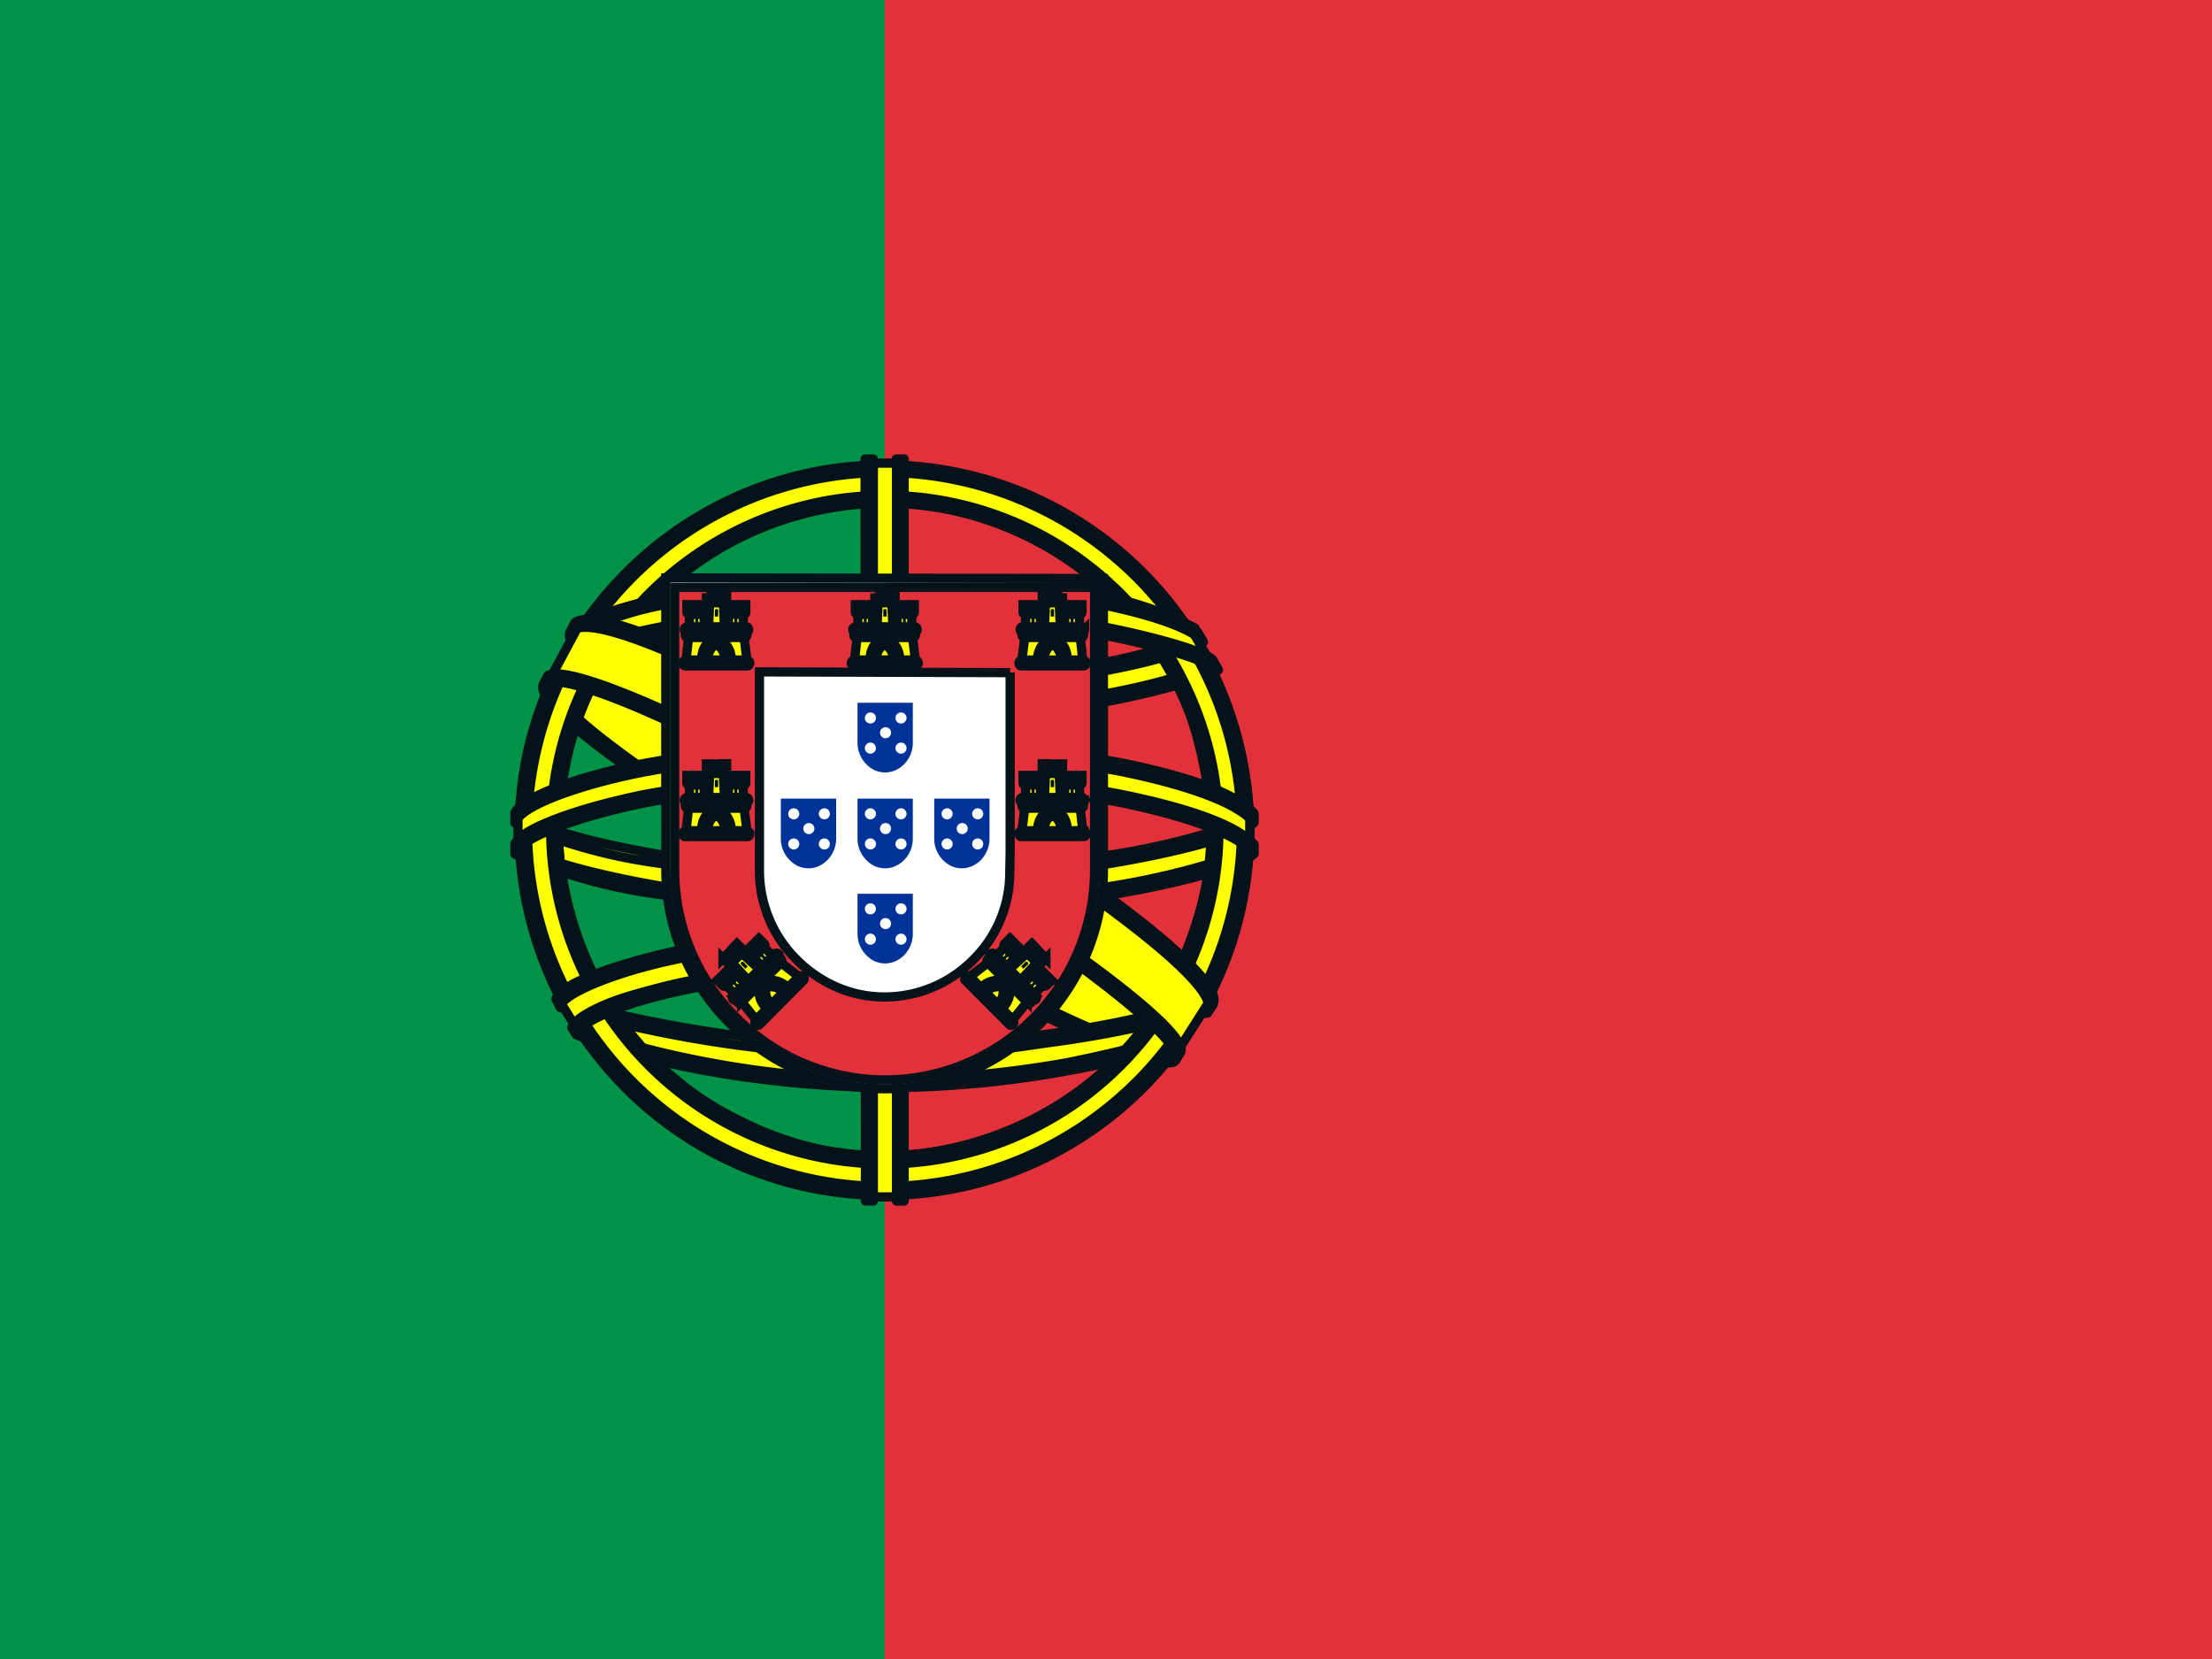 <svg width="24" height="18" viewBox="0 0 24 18" fill="none" xmlns="http://www.w3.org/2000/svg"><rect x="0" y="0" width="24" height="18" fill="#333333" stroke="none"/><g clip-path="url(#clip0_6073_4757)"><path d="M9.6 0H24v18H9.6V0z" fill="#E2313A"/><path d="M0 0h9.6v18H0V0z" fill="#009246"/><path fill-rule="evenodd" clip-rule="evenodd" d="M12.731 11.482c-1.211-.037-6.75-3.494-6.787-4.05l.303-.506c.552.799 6.214 4.163 6.773 4.043l-.289.514z" fill="#FF0" stroke="#041319" stroke-width=".1" stroke-linecap="round" stroke-linejoin="round"/><path fill-rule="evenodd" clip-rule="evenodd" d="M6.184 6.855c-.109.292 1.447 1.252 3.315 2.392 1.871 1.137 3.483 1.838 3.6 1.74l.056-.104c-.022.037-.075.048-.161.022-.506-.146-1.823-.75-3.454-1.74-1.635-.99-3.053-1.901-3.274-2.288a.236.236 0 01-.022-.116h-.008l-.045.083-.007.011zm6.574 4.643c-.02.037-.06.037-.132.03-.45-.05-1.822-.717-3.446-1.688-1.89-1.133-3.45-2.16-3.278-2.43l.045-.083.008.004c-.15.458 3.079 2.303 3.27 2.423 1.867 1.155 3.443 1.834 3.581 1.657l-.048.087z" fill="#FF0" stroke="#041319" stroke-width=".1" stroke-linecap="round" stroke-linejoin="round"/><path fill-rule="evenodd" clip-rule="evenodd" d="M9.608 7.77c1.207-.011 2.7-.165 3.562-.51l-.188-.3c-.506.281-2.006.469-3.386.495C7.97 7.44 6.817 7.286 6.24 6.9l-.173.322c1.058.45 2.146.544 3.54.548z" fill="#FF0" stroke="#041319" stroke-width=".1" stroke-linecap="round" stroke-linejoin="round"/><path fill-rule="evenodd" clip-rule="evenodd" d="M13.219 7.267c-.03.05-.593.24-1.418.383a14.3 14.3 0 01-2.197.161 15.603 15.603 0 01-2.108-.135c-.866-.135-1.312-.322-1.48-.39l.04-.082c.477.187.927.3 1.452.382a15.431 15.431 0 004.278-.022c.844-.139 1.305-.315 1.373-.394l.06.097zm-.165-.303c-.09.075-.548.236-1.35.363-.693.1-1.393.15-2.093.15-.825 0-1.503-.06-2.017-.135-.818-.105-1.253-.3-1.41-.352l.049-.083c.123.064.54.233 1.368.35.667.088 1.338.131 2.01.127.695 0 1.39-.05 2.078-.15.806-.113 1.241-.315 1.309-.368l.056.098zM5.636 9.225c.743.401 2.397.6 3.96.615 1.425.004 3.278-.218 3.972-.585l-.02-.401c-.217.337-2.204.663-3.967.652-1.762-.015-3.4-.285-3.948-.637v.356" fill="#FF0"/><path d="M5.636 9.225c.743.401 2.397.6 3.96.615 1.425.004 3.278-.218 3.972-.585l-.02-.401c-.217.337-2.204.663-3.967.652-1.762-.015-3.4-.285-3.948-.637v.356m7.586-1.958c-.03.05-.593.24-1.418.383a14.3 14.3 0 01-2.197.161 15.603 15.603 0 01-2.108-.135c-.866-.135-1.312-.322-1.48-.39l.04-.082c.477.187.927.3 1.452.382a15.431 15.431 0 004.278-.022c.844-.139 1.305-.315 1.373-.394l.06.097zm-.165-.303c-.09.075-.548.236-1.35.363-.693.1-1.393.15-2.093.15-.825 0-1.503-.06-2.017-.135-.818-.105-1.253-.3-1.41-.352l.049-.083c.123.064.54.233 1.368.35.667.088 1.338.131 2.01.127.695 0 1.39-.05 2.078-.15.806-.113 1.241-.315 1.309-.368l.056.098z" stroke="#041319" stroke-width=".1" stroke-linecap="round" stroke-linejoin="round"/><path fill-rule="evenodd" clip-rule="evenodd" d="M13.605 9.169v.093c-.105.128-.758.315-1.575.45-.812.117-1.632.172-2.452.165a15 15 0 01-2.325-.16 5.812 5.812 0 01-1.665-.45v-.11c.363.24 1.346.42 1.676.473.592.09 1.354.157 2.314.157a16.43 16.43 0 002.437-.165c.589-.086 1.425-.307 1.59-.453zm0-.338v.094c-.105.124-.758.311-1.575.446-.812.118-1.632.175-2.452.169-.778.004-1.556-.05-2.325-.161a5.812 5.812 0 01-1.665-.45v-.113c.363.244 1.35.42 1.676.473a15.3 15.3 0 002.314.16 16.3 16.3 0 002.437-.168c.589-.082 1.425-.304 1.59-.45zm-4.012 2.58c-1.71-.007-3.177-.465-3.488-.54l.225.353a9.368 9.368 0 003.278.536c1.3-.038 2.437-.139 3.236-.529l.232-.367c-.543.258-2.4.547-3.487.547" fill="#FF0"/><path d="M9.593 11.411c-1.71-.007-3.177-.465-3.488-.54l.225.353a9.368 9.368 0 003.278.536c1.3-.038 2.437-.139 3.236-.529l.232-.367c-.543.258-2.4.547-3.487.547m4.016-2.242v.093c-.105.128-.758.315-1.575.45-.812.117-1.632.172-2.452.165a15 15 0 01-2.325-.16 5.812 5.812 0 01-1.665-.45v-.11c.363.24 1.346.42 1.676.473.592.09 1.354.157 2.314.157a16.43 16.43 0 002.437-.165c.589-.086 1.425-.307 1.59-.453zm0-.338v.094c-.105.124-.758.311-1.575.446-.812.118-1.632.175-2.452.169-.778.004-1.556-.05-2.325-.161a5.812 5.812 0 01-1.665-.45v-.113c.363.244 1.35.42 1.676.473a15.3 15.3 0 002.314.16 16.3 16.3 0 002.437-.168c.589-.082 1.425-.304 1.59-.45z" stroke="#041319" stroke-width=".1" stroke-linecap="round" stroke-linejoin="round"/><path fill-rule="evenodd" clip-rule="evenodd" d="M12.934 11.149l-.105.15a8.432 8.432 0 01-1.223.315c-.664.123-1.338.186-2.014.187-1.515-.022-2.756-.319-3.337-.574l-.049-.078.008-.015.078.033c1.068.354 2.184.537 3.308.544.705 0 1.406-.079 1.973-.18.87-.176 1.222-.307 1.33-.367l.027-.015h.004zm.199-.33l-.075.13c-.203.076-.75.233-1.55.346-.524.071-.85.142-1.897.161a13.028 13.028 0 01-3.532-.525l-.042-.094c1.167.323 2.368.5 3.578.525.956-.018 1.365-.09 1.886-.16.93-.143 1.399-.3 1.538-.342v-.008l.097-.037-.003.004z" fill="#FF0" stroke="#041319" stroke-width=".1" stroke-linecap="round" stroke-linejoin="round"/><path fill-rule="evenodd" clip-rule="evenodd" d="M13.155 8.91c.004 1.125-.574 2.137-1.035 2.58a3.724 3.724 0 01-2.542 1.057c-1.137.02-2.205-.72-2.494-1.046a3.788 3.788 0 01-1.031-2.527c.067-1.23.55-2.085 1.248-2.674a3.735 3.735 0 012.408-.851 3.683 3.683 0 012.662 1.335c.47.57.675 1.189.784 2.126zm-3.57-3.848a3.975 3.975 0 013.975 3.946 3.966 3.966 0 01-5.48 3.662 3.963 3.963 0 01-2.447-3.662c-.004-2.175 1.773-3.945 3.952-3.945z" fill="#FF0" stroke="#041319" stroke-width=".1" stroke-linecap="round" stroke-linejoin="round"/><path fill-rule="evenodd" clip-rule="evenodd" d="M9.596 5.044a3.966 3.966 0 013.96 3.96 3.965 3.965 0 01-3.956 3.96 3.968 3.968 0 01-3.96-3.96 3.966 3.966 0 013.96-3.96h-.004zM5.723 9a3.89 3.89 0 003.873 3.874A3.89 3.89 0 0013.47 9a3.89 3.89 0 00-3.874-3.874A3.89 3.89 0 005.723 9z" fill="#FF0" stroke="#041319" stroke-width=".1" stroke-linecap="round" stroke-linejoin="round"/><path fill-rule="evenodd" clip-rule="evenodd" d="M9.6 5.374A3.638 3.638 0 0113.226 9 3.641 3.641 0 019.6 12.63 3.644 3.644 0 015.974 9 3.641 3.641 0 019.6 5.374zM6.06 9c0 1.95 1.598 3.54 3.54 3.54A3.554 3.554 0 0013.14 9c0-1.95-1.598-3.54-3.54-3.54A3.555 3.555 0 006.06 9z" fill="#FF0" stroke="#041319" stroke-width=".1" stroke-linecap="round" stroke-linejoin="round"/><path fill-rule="evenodd" clip-rule="evenodd" d="M9.761 5.025H9.42v7.961h.338l.003-7.961z" fill="#FF0" stroke="#041319" stroke-width=".1" stroke-linecap="round" stroke-linejoin="round"/><path fill-rule="evenodd" clip-rule="evenodd" d="M9.724 4.98h.086v8.051h-.083V4.98h-.003zm-.338 0h.09v8.051H9.39L9.386 4.98z" fill="#FF0" stroke="#041319" stroke-width=".1" stroke-linecap="round" stroke-linejoin="round"/><path fill-rule="evenodd" clip-rule="evenodd" d="M13.56 9.158v-.293l-.24-.225-1.361-.36L10 8.081l-2.362.12-1.68.398-.338.251v.296l.859-.386 2.04-.319h1.961l1.44.158.998.24.641.319z" fill="#FF0" stroke="#041319" stroke-width=".1" stroke-linecap="round" stroke-linejoin="round"/><path fill-rule="evenodd" clip-rule="evenodd" d="M9.6 8.393c.934 0 1.838.086 2.561.225.743.15 1.264.337 1.444.543v.105c-.218-.262-.919-.45-1.463-.562a14.123 14.123 0 00-2.546-.225c-.978 0-1.893.097-2.598.232-.563.113-1.317.338-1.41.555v-.108c.048-.15.61-.375 1.398-.537a14.036 14.036 0 012.61-.228H9.6zm0-.342c.859-.001 1.716.074 2.561.225.743.15 1.264.338 1.444.548v.101c-.218-.259-.919-.45-1.463-.559a13.79 13.79 0 00-2.546-.225c-.87-.002-1.739.075-2.595.233-.543.101-1.327.334-1.413.551V8.82c.052-.15.622-.386 1.398-.536A14.05 14.05 0 019.6 8.05zM9.578 6.32c1.473-.008 2.76.206 3.348.506l.214.375c-.51-.277-1.898-.562-3.559-.525-1.353.011-2.801.15-3.525.54l.255-.427c.597-.312 1.999-.47 3.267-.47z" fill="#FF0" stroke="#041319" stroke-width=".1" stroke-linecap="round" stroke-linejoin="round"/><path fill-rule="evenodd" clip-rule="evenodd" d="M9.6 6.626a13.3 13.3 0 012.299.161c.6.113 1.174.278 1.256.368l.064.112c-.199-.127-.698-.273-1.335-.393-.638-.12-1.452-.162-2.288-.158-.948-.004-1.687.045-2.317.158-.435.06-.856.191-1.249.386l.064-.116c.225-.113.574-.252 1.166-.36.656-.12 1.403-.154 2.34-.158zm0-.337c.803-.008 1.598.037 2.216.15.401.06.79.186 1.148.375l.093.15c-.157-.177-.75-.345-1.278-.435-.615-.109-1.377-.15-2.179-.158a13.537 13.537 0 00-2.231.165 3.65 3.65 0 00-1.11.341l.082-.123c.218-.113.57-.218 1.013-.304A13.389 13.389 0 019.6 6.285v.004zm1.965 4.361c-.65-.113-1.31-.163-1.969-.15-2.456.03-3.247.506-3.345.649l-.187-.3c.63-.45 1.965-.705 3.547-.683.821.015 1.53.072 2.123.188l-.169.3" fill="#FF0"/><path d="M11.565 10.65c-.65-.113-1.31-.163-1.969-.15-2.456.03-3.247.506-3.345.649l-.187-.3c.63-.45 1.965-.705 3.547-.683.821.015 1.53.072 2.123.188l-.169.3M9.6 6.626a13.3 13.3 0 012.299.161c.6.113 1.174.278 1.256.368l.064.112c-.199-.127-.698-.273-1.335-.393-.638-.12-1.452-.162-2.288-.158-.948-.004-1.687.045-2.317.158-.435.06-.856.191-1.249.386l.064-.116c.225-.113.574-.252 1.166-.36.656-.12 1.403-.154 2.34-.158zm0-.337c.803-.008 1.598.037 2.216.15.401.06.79.186 1.148.375l.093.15c-.157-.177-.75-.345-1.278-.435-.615-.109-1.377-.15-2.179-.158a13.537 13.537 0 00-2.231.165 3.65 3.65 0 00-1.11.341l.082-.123c.218-.113.57-.218 1.013-.304A13.389 13.389 0 019.6 6.285v.004z" stroke="#041319" stroke-width=".1" stroke-linecap="round" stroke-linejoin="round"/><path fill-rule="evenodd" clip-rule="evenodd" d="M9.585 10.459c.683.011 1.35.037 1.999.157l-.045.083c-.6-.113-1.245-.15-1.95-.15-.911-.008-1.826.079-2.625.307-.251.072-.668.233-.713.368l-.045-.075c.015-.083.263-.248.735-.375.915-.263 1.77-.311 2.644-.315zm.03-.345c.72-.001 1.44.062 2.149.187l-.049.086a11.213 11.213 0 00-2.1-.183c-.907 0-1.871.067-2.749.322-.28.083-.772.263-.787.402l-.045-.083c.007-.128.431-.296.814-.405.88-.259 1.848-.322 2.767-.326z" fill="#FF0" stroke="#041319" stroke-width=".1" stroke-linecap="round" stroke-linejoin="round"/><path fill-rule="evenodd" clip-rule="evenodd" d="M13.103 10.894l-.293.461-.851-.754L9.76 9.12 7.28 7.759 5.993 7.32l.273-.51.094-.049.799.199 2.64 1.361 1.522.96 1.28.919.52.6-.018.094z" fill="#FF0" stroke="#041319" stroke-width=".1" stroke-linecap="round" stroke-linejoin="round"/><path fill-rule="evenodd" clip-rule="evenodd" d="M5.948 7.331c.225-.15 1.882.585 3.622 1.635 1.729 1.05 3.386 2.235 3.236 2.457l-.048.078-.023.019c.004-.004.03-.037 0-.116-.075-.244-1.252-1.181-3.199-2.359C7.635 7.916 6.053 7.234 5.9 7.429l.049-.098zm7.215 3.559c.142-.285-1.395-1.444-3.304-2.572-1.95-1.107-3.36-1.76-3.619-1.564l-.052.109c0 .003 0-.008.015-.02.045-.037.123-.037.157-.037.443.008 1.706.589 3.48 1.605.78.45 3.285 2.063 3.274 2.513 0 .037.004.045-.011.067l.063-.097-.003-.004z" fill="#FF0" stroke="#041319" stroke-width=".1" stroke-linecap="round" stroke-linejoin="round"/><path d="M7.224 9.441a2.348 2.348 0 00.7 1.668 2.36 2.36 0 001.672.704 2.376 2.376 0 002.376-2.368V6.277L7.224 6.27v3.172z" fill="#fff" stroke="#041319" stroke-width=".1"/><path d="M7.32 9.445a2.256 2.256 0 00.672 1.6 2.28 2.28 0 001.608.672 2.277 2.277 0 002.276-2.264v-3.08H7.32v3.072zm3.64-2.148v1.956l-.004.204a1.328 1.328 0 01-.4.96c-.254.256-.6.4-.96.4-.376 0-.708-.16-.956-.408a1.36 1.36 0 01-.4-.96V7.29l2.72.008z" fill="#E2313A" stroke="#041319" stroke-width=".1"/><path d="M7.608 7.177c.004-.22.16-.272.16-.272.004 0 .172.056.172.276l-.332-.004z" fill="#FF0"/><path d="M7.472 6.91l-.028.251h.168c0-.208.16-.24.16-.24.004 0 .16.044.164.24h.168l-.032-.256-.6.004zm-.04.255h.68c.012 0 .024.012.024.028 0 .02-.012.032-.024.032h-.68c-.012 0-.024-.012-.024-.032 0-.016.012-.028.028-.028h-.004z" fill="#FF0" stroke="#041319" stroke-width=".1"/><path d="M7.68 7.161c0-.132.092-.168.092-.168s.092.04.092.168H7.68zm-.232-.36H8.1c.012 0 .024.016.024.032a.026.026 0 01-.024.024h-.652c-.012 0-.024-.012-.024-.028 0-.012.012-.024.024-.024v-.004zm.016.06h.616c.012 0 .024.012.024.028s-.012.028-.024.028h-.62c-.016 0-.024-.012-.024-.028s.008-.028.024-.028h.004zm.2-.424h.048v.032h.036v-.032H7.8v.036h.036v-.04h.048v.08c0 .016-.008.024-.02.024h-.176c-.012 0-.024-.008-.024-.02v-.08zm.184.108l.012.256h-.172l.012-.26h.148" fill="#FF0"/><path d="M7.848 6.545l.012.256h-.172l.012-.26h.148m-.168.62c0-.132.092-.168.092-.168s.092.04.092.168H7.68zm-.232-.36H8.1c.012 0 .024.016.024.032a.026.026 0 01-.024.024h-.652c-.012 0-.024-.012-.024-.028 0-.012.012-.024.024-.024v-.004zm.016.06h.616c.012 0 .024.012.024.028s-.012.028-.024.028h-.62c-.016 0-.024-.012-.024-.028s.008-.028.024-.028h.004zm.2-.424h.048v.032h.036v-.032H7.8v.036h.036v-.04h.048v.08c0 .016-.008.024-.02.024h-.176c-.012 0-.024-.008-.024-.02v-.08z" stroke="#041319" stroke-width=".1"/><path d="M7.64 6.665v.136h-.16v-.136h.16zm.424 0v.136h-.16v-.136h.16zm-.612-.104H7.5v.04h.036v-.04h.048v.04h.036v-.04h.048v.08c0 .016-.008.024-.02.024h-.172a.024.024 0 01-.024-.024v-.08zm.424 0h.048v.04h.036v-.04h.048v.04h.036v-.04h.048v.08c0 .016-.008.024-.02.024H7.9a.024.024 0 01-.024-.024v-.08z" fill="#FF0" stroke="#041319" stroke-width=".1"/><path d="M7.756 6.625c0-.024.036-.024.036 0v.064h-.036v-.064zm-.212.088c0-.024.032-.024.032 0v.048h-.032v-.048zm.424 0c0-.024.032-.024.032 0v.048h-.032v-.048z" fill="#041319"/><path d="M7.608 9.03c.004-.22.16-.273.16-.273.004 0 .172.056.172.276l-.332-.004z" fill="#FF0"/><path d="M7.472 8.761l-.028.252h.168c0-.208.16-.24.16-.24.004 0 .16.044.164.24h.168l-.032-.256-.6.004zm-.04.256h.68c.012 0 .024.012.024.028 0 .02-.012.032-.024.032h-.68c-.012 0-.024-.012-.024-.032 0-.016.012-.028.028-.028h-.004z" fill="#FF0" stroke="#041319" stroke-width=".1"/><path d="M7.68 9.013c0-.132.092-.168.092-.168s.092.04.092.168H7.68zm-.232-.36H8.1c.012 0 .024.016.024.032a.026.026 0 01-.024.024h-.652c-.012 0-.024-.012-.024-.028 0-.012.012-.024.024-.024v-.004zm.016.06h.616c.012 0 .024.012.024.028s-.012.028-.024.028h-.62c-.016 0-.024-.012-.024-.028s.008-.028.024-.028h.004zm.2-.424h.048v.032h.036V8.29H7.8v.036h.036v-.04h.048v.08c0 .016-.008.024-.02.024h-.176c-.012 0-.024-.008-.024-.02v-.08zm.184.108l.012.256h-.172l.012-.26h.148" fill="#FF0"/><path d="M7.848 8.397l.012.256h-.172l.012-.26h.148m-.168.62c0-.132.092-.168.092-.168s.092.04.092.168H7.68zm-.232-.36H8.1c.012 0 .024.016.024.032a.026.026 0 01-.024.024h-.652c-.012 0-.024-.012-.024-.028 0-.012.012-.024.024-.024v-.004zm.016.06h.616c.012 0 .024.012.024.028s-.012.028-.024.028h-.62c-.016 0-.024-.012-.024-.028s.008-.028.024-.028h.004zm.2-.424h.048v.032h.036V8.29H7.8v.036h.036v-.04h.048v.08c0 .016-.008.024-.02.024h-.176c-.012 0-.024-.008-.024-.02v-.08z" stroke="#041319" stroke-width=".1"/><path d="M7.64 8.517v.136h-.16v-.136h.16zm.424 0v.136h-.16v-.136h.16zm-.612-.104H7.5v.04h.036v-.04h.048v.04h.036v-.04h.048v.08c0 .016-.008.024-.02.024h-.172a.024.024 0 01-.024-.024v-.08zm.424 0h.048v.04h.036v-.04h.048v.04h.036v-.04h.048v.08c0 .016-.008.024-.02.024H7.9a.024.024 0 01-.024-.024v-.08z" fill="#FF0" stroke="#041319" stroke-width=".1"/><path d="M7.756 8.477c0-.024.036-.024.036 0v.064h-.036v-.064zm-.212.088c0-.024.032-.024.032 0v.048h-.032v-.048zm.424 0c0-.024.032-.024.032 0v.048h-.032v-.048z" fill="#041319"/><path d="M8.33 10.96c-.153-.158-.08-.306-.08-.306.002-.002.16-.082.317.073l-.237.232z" fill="#FF0"/><path d="M8.044 10.867l.159.197.118-.119c-.147-.146-.057-.282-.057-.282.003-.003.144-.083.286.052l.118-.119-.204-.158-.42.43zm.153.209l.48-.483c.008-.008.025-.008.036.003.014.014.015.031.006.04l-.479.482c-.009.009-.025.009-.04-.005a.027.027 0 010-.04l-.003.003z" fill="#FF0" stroke="#041319" stroke-width=".1"/><path d="M8.37 10.897c-.094-.093-.055-.184-.055-.184s.093-.037.184.053l-.13.131zm-.42-.089l.46-.463c.008-.008.028-.005.04.006.008.008.008.025 0 .034l-.46.462c-.008.009-.025.009-.037-.002-.008-.009-.008-.026 0-.034l-.003-.003zm.054.03l.434-.436c.009-.009.026-.009.037.003.011.01.011.028.003.036l-.437.44c-.011.011-.025.009-.037-.002-.011-.012-.014-.026-.003-.037l.003-.003zm-.16-.44l.034-.034.023.023.025-.026-.023-.022.037-.037.026.025.025-.025-.028-.029.033-.034.057.057c.011.01.012.022.003.03l-.124.126c-.008.008-.023.011-.031.003l-.057-.057zm.206-.054l.19.172-.12.122-.177-.192.105-.105" fill="#FF0"/><path d="M8.05 10.344l.19.172-.12.122-.177-.192.105-.105m.321.556c-.093-.093-.054-.184-.054-.184s.093-.037.184.053l-.13.131zm-.419-.089l.46-.463c.008-.008.028-.005.04.006.008.008.008.025 0 .034l-.46.462c-.008.009-.025.009-.037-.002-.008-.009-.008-.026 0-.034l-.003-.003zm.054.03l.434-.436c.009-.009.026-.009.037.003.011.01.011.028.003.036l-.437.44c-.011.011-.025.009-.037-.002-.011-.012-.014-.026-.003-.037l.003-.003zm-.16-.44l.034-.034.023.023.025-.026-.023-.022.037-.037.026.025.025-.025-.028-.029.033-.034.057.057c.011.01.012.022.003.03l-.124.126c-.008.008-.023.011-.031.003l-.057-.057z" stroke="#041319" stroke-width=".1"/><path d="M7.99 10.576l.096.096-.113.113-.097-.095.113-.114zm.298-.301l.096.096-.112.114-.097-.096.113-.114z" fill="#FF0" stroke="#041319" stroke-width=".1"/><path d="M7.783 10.636l.034-.034.028.028.025-.025-.028-.028.034-.034.028.028.026-.026-.029-.028.034-.034.057.056c.011.012.011.023.003.031l-.121.123a.024.024 0 01-.034 0l-.057-.057zm.299-.301l.033-.034.029.028.025-.025-.028-.028.034-.034.028.028.025-.026-.028-.028.034-.034.057.056c.011.012.011.023.003.031l-.122.123a.024.024 0 01-.017.007.024.024 0 01-.017-.007l-.056-.057z" fill="#FF0" stroke="#041319" stroke-width=".1"/><path d="M8.042 10.466c-.017-.017.009-.043.026-.026l.045.045-.025.026-.046-.045zm-.086.212c-.018-.017.005-.04.022-.023l.034.034-.022.023-.034-.034zm.298-.301a.016.016 0 01.023-.023l.034.034-.023.023-.034-.034z" fill="#041319"/><path d="M9.436 7.177c.004-.22.16-.272.16-.272.004 0 .172.056.172.276l-.332-.004z" fill="#FF0"/><path d="M9.3 6.91l-.028.251h.168c0-.208.16-.24.16-.24.004 0 .16.044.164.24h.168L9.9 6.905l-.6.004zm-.04.255h.68c.012 0 .024.012.024.028 0 .02-.012.032-.024.032h-.68c-.012 0-.024-.012-.024-.032 0-.016.012-.028.028-.028H9.26z" fill="#FF0" stroke="#041319" stroke-width=".1"/><path d="M9.508 7.161c0-.132.092-.168.092-.168s.092.04.092.168h-.184zm-.232-.36h.652c.012 0 .024.016.024.032a.026.026 0 01-.024.024h-.652c-.012 0-.024-.012-.024-.028 0-.012.012-.024.024-.024v-.004zm.016.06h.616c.012 0 .024.012.024.028s-.012.028-.024.028h-.62c-.016 0-.024-.012-.024-.028s.008-.028.024-.028h.004zm.2-.424h.048v.032h.036v-.032h.052v.036h.036v-.04h.048v.08c0 .016-.008.024-.02.024h-.176c-.012 0-.024-.008-.024-.02v-.08zm.184.108l.012.256h-.172l.012-.26h.148" fill="#FF0"/><path d="M9.676 6.545l.012.256h-.172l.012-.26h.148m-.168.62c0-.132.092-.168.092-.168s.092.04.092.168h-.184zm-.232-.36h.652c.012 0 .024.016.024.032a.026.026 0 01-.024.024h-.652c-.012 0-.024-.012-.024-.028 0-.012.012-.024.024-.024v-.004zm.016.06h.616c.012 0 .024.012.024.028s-.012.028-.024.028h-.62c-.016 0-.024-.012-.024-.028s.008-.028.024-.028h.004zm.2-.424h.048v.032h.036v-.032h.052v.036h.036v-.04h.048v.08c0 .016-.008.024-.02.024h-.176c-.012 0-.024-.008-.024-.02v-.08z" stroke="#041319" stroke-width=".1"/><path d="M9.468 6.665v.136h-.16v-.136h.16zm.424 0v.136h-.16v-.136h.16zm-.612-.104h.048v.04h.036v-.04h.048v.04h.036v-.04h.048v.08c0 .016-.008.024-.02.024h-.172a.024.024 0 01-.024-.024v-.08zm.424 0h.048v.04h.036v-.04h.048v.04h.036v-.04h.048v.08c0 .016-.008.024-.02.024h-.172a.024.024 0 01-.024-.024v-.08z" fill="#FF0" stroke="#041319" stroke-width=".1"/><path d="M9.584 6.625c0-.024.036-.024.036 0v.064h-.036v-.064zm-.212.088c0-.024.032-.024.032 0v.048h-.032v-.048zm.424 0c0-.024.032-.024.032 0v.048h-.032v-.048z" fill="#041319"/><path d="M11.584 7.177c-.004-.22-.16-.272-.16-.272-.004 0-.172.056-.172.276l.332-.004z" fill="#FF0"/><path d="M11.72 6.91l.028.251h-.168c0-.208-.16-.24-.16-.24-.004 0-.16.044-.164.24h-.168l.032-.256.6.004zm.04.255h-.68c-.012 0-.024.012-.024.028 0 .02.012.032.024.032h.68c.012 0 .024-.012.024-.032a.027.027 0 00-.028-.028h.004z" fill="#FF0" stroke="#041319" stroke-width=".1"/><path d="M11.512 7.161c0-.132-.092-.168-.092-.168s-.092.04-.092.168h.184zm.232-.36h-.652c-.012 0-.024.016-.024.032 0 .012.012.024.024.024h.652c.012 0 .024-.012.024-.028a.026.026 0 00-.024-.024v-.004zm-.016.06h-.616c-.012 0-.024.012-.024.028s.012.028.024.028h.62c.016 0 .024-.012.024-.028s-.008-.028-.024-.028h-.004zm-.2-.424h-.048v.032h-.036v-.032h-.052v.036h-.036v-.04h-.048v.08c0 .016.008.024.02.024h.176c.012 0 .024-.008.024-.02v-.08zm-.184.108l-.012.256h.172l-.012-.26h-.148" fill="#FF0"/><path d="M11.344 6.545l-.012.256h.172l-.012-.26h-.148m.168.62c0-.132-.092-.168-.092-.168s-.092.04-.092.168h.184zm.232-.36h-.652c-.012 0-.024.016-.024.032 0 .012.012.024.024.024h.652c.012 0 .024-.012.024-.028a.026.026 0 00-.024-.024v-.004zm-.016.06h-.616c-.012 0-.024.012-.024.028s.012.028.024.028h.62c.016 0 .024-.012.024-.028s-.008-.028-.024-.028h-.004zm-.2-.424h-.048v.032h-.036v-.032h-.052v.036h-.036v-.04h-.048v.08c0 .016.008.024.02.024h.176c.012 0 .024-.008.024-.02v-.08z" stroke="#041319" stroke-width=".1"/><path d="M11.552 6.665v.136h.16v-.136h-.16zm-.424 0v.136h.16v-.136h-.16zm.612-.104h-.048v.04h-.036v-.04h-.048v.04h-.036v-.04h-.048v.08c0 .016.008.024.02.024h.172a.024.024 0 00.024-.024v-.08zm-.424 0h-.048v.04h-.036v-.04h-.048v.04h-.036v-.04H11.1v.08c0 .016.008.024.02.024h.172a.024.024 0 00.024-.024v-.08z" fill="#FF0" stroke="#041319" stroke-width=".1"/><path d="M11.436 6.625c0-.024-.036-.024-.036 0v.064h.036v-.064zm.212.088c0-.024-.032-.024-.032 0v.048h.032v-.048zm-.424 0c0-.024-.032-.024-.032 0v.048h.032v-.048z" fill="#041319"/><path d="M11.584 9.03c-.004-.22-.16-.273-.16-.273-.004 0-.172.056-.172.276l.332-.004z" fill="#FF0"/><path d="M11.72 8.761l.028.252h-.168c0-.208-.16-.24-.16-.24-.004 0-.16.044-.164.24h-.168l.032-.256.6.004zm.04.256h-.68c-.012 0-.024.012-.024.028 0 .02.012.032.024.032h.68c.012 0 .024-.012.024-.032a.027.027 0 00-.028-.028h.004z" fill="#FF0" stroke="#041319" stroke-width=".1"/><path d="M11.512 9.013c0-.132-.092-.168-.092-.168s-.092.04-.092.168h.184zm.232-.36h-.652c-.012 0-.024.016-.024.032 0 .012.012.024.024.024h.652c.012 0 .024-.012.024-.028a.026.026 0 00-.024-.024v-.004zm-.016.06h-.616c-.012 0-.024.012-.024.028s.012.028.024.028h.62c.016 0 .024-.012.024-.028s-.008-.028-.024-.028h-.004zm-.2-.424h-.048v.032h-.036V8.29h-.052v.036h-.036v-.04h-.048v.08c0 .016.008.024.02.024h.176c.012 0 .024-.008.024-.02v-.08zm-.184.108l-.012.256h.172l-.012-.26h-.148" fill="#FF0"/><path d="M11.344 8.397l-.012.256h.172l-.012-.26h-.148m.168.62c0-.132-.092-.168-.092-.168s-.092.04-.092.168h.184zm.232-.36h-.652c-.012 0-.024.016-.024.032 0 .012.012.024.024.024h.652c.012 0 .024-.012.024-.028a.026.026 0 00-.024-.024v-.004zm-.016.06h-.616c-.012 0-.024.012-.024.028s.012.028.024.028h.62c.016 0 .024-.012.024-.028s-.008-.028-.024-.028h-.004zm-.2-.424h-.048v.032h-.036V8.29h-.052v.036h-.036v-.04h-.048v.08c0 .016.008.024.02.024h.176c.012 0 .024-.008.024-.02v-.08z" stroke="#041319" stroke-width=".1"/><path d="M11.552 8.517v.136h.16v-.136h-.16zm-.424 0v.136h.16v-.136h-.16zm.612-.104h-.048v.04h-.036v-.04h-.048v.04h-.036v-.04h-.048v.08c0 .016.008.024.02.024h.172a.024.024 0 00.024-.024v-.08zm-.424 0h-.048v.04h-.036v-.04h-.048v.04h-.036v-.04H11.1v.08c0 .016.008.024.02.024h.172a.024.024 0 00.024-.024v-.08z" fill="#FF0" stroke="#041319" stroke-width=".1"/><path d="M11.436 8.477c0-.024-.036-.024-.036 0v.064h.036v-.064zm.212.088c0-.024-.032-.024-.032 0v.048h.032v-.048zm-.424 0c0-.024-.032-.024-.032 0v.048h.032v-.048z" fill="#041319"/><path d="M10.862 10.96c.153-.158.08-.306.08-.306-.002-.002-.16-.082-.317.073l.237.232z" fill="#FF0"/><path d="M11.148 10.867l-.159.197-.118-.119c.147-.146.057-.282.057-.282-.003-.003-.144-.083-.286.052l-.118-.119.204-.158.42.43zm-.153.209l-.48-.483c-.008-.008-.025-.008-.036.003-.014.014-.014.031-.006.04l.48.482c.008.009.024.009.039-.005a.027.027 0 000-.04l.003.003z" fill="#FF0" stroke="#041319" stroke-width=".1"/><path d="M10.823 10.897c.093-.093.054-.184.054-.184s-.093-.037-.184.053l.13.131zm.419-.089l-.46-.463c-.008-.008-.028-.005-.04.006-.008.008-.008.025 0 .034l.46.462c.008.009.025.009.037-.002.008-.009.008-.026 0-.034l.003-.003zm-.054.03l-.434-.436c-.009-.009-.026-.009-.037.003-.011.01-.011.028-.003.036l.437.44c.011.011.025.009.037-.002.011-.012.014-.026.003-.037l-.003-.003zm.16-.44l-.034-.034-.023.023-.025-.026.023-.022-.037-.037-.026.025-.025-.025.028-.029-.033-.034-.057.057c-.011.01-.011.022-.003.03l.124.126c.008.008.023.011.031.003l.057-.057zm-.207-.054l-.19.172.122.122.176-.192-.105-.105" fill="#FF0"/><path d="M11.142 10.344l-.19.172.12.122.177-.192-.105-.105m-.321.556c.093-.093.054-.184.054-.184s-.093-.037-.184.053l.13.131zm.419-.089l-.46-.463c-.008-.008-.028-.005-.04.006-.008.008-.008.025 0 .034l.46.462c.008.009.025.009.037-.002.008-.009.008-.026 0-.034l.003-.003zm-.054.03l-.434-.436c-.009-.009-.026-.009-.037.003-.011.01-.011.028-.003.036l.437.44c.011.011.025.009.037-.002.011-.012.014-.026.003-.037l-.003-.003zm.16-.44l-.034-.034-.023.023-.025-.026.023-.022-.037-.037-.026.025-.025-.025.028-.029-.033-.034-.057.057c-.011.01-.011.022-.003.03l.124.126c.008.008.023.011.031.003l.057-.057z" stroke="#041319" stroke-width=".1"/><path d="M11.203 10.576l-.097.096.113.113.097-.095-.113-.114zm-.299-.301l-.096.096.112.114.097-.096-.113-.114z" fill="#FF0" stroke="#041319" stroke-width=".1"/><path d="M11.41 10.636l-.035-.034-.028.028-.025-.025.028-.028-.034-.034-.028.028-.026-.026.029-.028-.034-.034-.057.056c-.011.012-.011.023-.003.031l.122.123c.004.004.01.007.016.007a.024.024 0 00.017-.007l.057-.057zm-.3-.301l-.034-.034-.028.028-.025-.025.028-.028-.034-.034-.028.028-.025-.026.028-.028-.034-.034-.057.056c-.011.012-.011.023-.003.031l.122.123c.004.004.01.007.017.007a.023.023 0 00.017-.007l.056-.057z" fill="#FF0" stroke="#041319" stroke-width=".1"/><path d="M11.15 10.466c.017-.017-.009-.043-.026-.026l-.045.045.025.026.046-.045zm.086.212c.018-.017-.005-.04-.022-.023l-.034.034.022.023.034-.034zm-.298-.301a.016.016 0 00-.023-.023l-.034.034.023.023.034-.034z" fill="#041319"/><path d="M9.304 9.097a.332.332 0 00.184.299.288.288 0 00.116.025c.084 0 .16-.04.212-.096a.332.332 0 00.088-.228v-.432h-.6v.432z" fill="#039"/><path d="M9.444 8.89a.06.06 0 100-.12.06.06 0 000 .12zm.332 0a.06.06 0 100-.12.06.06 0 000 .12zm-.168.16a.06.06 0 100-.12.06.06 0 000 .12zm-.164.167a.06.06 0 100-.12.06.06 0 000 .12zm.332 0a.06.06 0 100-.12.06.06 0 000 .12z" fill="#fff"/><path d="M9.304 8.057a.332.332 0 00.184.299.288.288 0 00.116.025c.084 0 .16-.04.212-.096a.332.332 0 00.088-.228v-.432h-.6v.432z" fill="#039"/><path d="M9.444 7.85a.06.06 0 100-.12.06.06 0 000 .12zm.332 0a.06.06 0 100-.12.06.06 0 000 .12zm-.168.16a.06.06 0 100-.12.06.06 0 000 .12zm-.164.167a.06.06 0 100-.12.06.06 0 000 .12zm.332 0a.06.06 0 100-.12.06.06 0 000 .12z" fill="#fff"/><path d="M8.472 9.097a.332.332 0 00.184.299.288.288 0 00.116.025c.084 0 .16-.04.212-.096a.332.332 0 00.088-.228v-.432h-.6v.432z" fill="#039"/><path d="M8.612 8.89a.06.06 0 100-.12.06.06 0 000 .12zm.332 0a.06.06 0 100-.12.06.06 0 000 .12zm-.168.16a.06.06 0 100-.12.06.06 0 000 .12zm-.164.167a.06.06 0 100-.12.06.06 0 000 .12zm.332 0a.06.06 0 100-.12.06.06 0 000 .12z" fill="#fff"/><path d="M10.136 9.097a.332.332 0 00.184.299.288.288 0 00.116.025c.084 0 .16-.04.212-.096a.332.332 0 00.088-.228v-.432h-.6v.432z" fill="#039"/><path d="M10.276 8.89a.06.06 0 100-.12.06.06 0 000 .12zm.332 0a.06.06 0 100-.12.06.06 0 000 .12zm-.168.16a.06.06 0 100-.12.06.06 0 000 .12zm-.164.167a.06.06 0 100-.12.06.06 0 000 .12zm.332 0a.06.06 0 100-.12.06.06 0 000 .12z" fill="#fff"/><path d="M9.304 10.13a.332.332 0 00.184.298.287.287 0 00.116.025c.084 0 .16-.04.212-.096a.332.332 0 00.088-.228v-.432h-.6v.432z" fill="#039"/><path d="M9.444 9.921a.06.06 0 100-.12.06.06 0 000 .12zm.332 0a.06.06 0 100-.12.06.06 0 000 .12zm-.168.16a.06.06 0 100-.12.06.06 0 000 .12zm-.164.169a.06.06 0 100-.12.06.06 0 000 .12zm.332 0a.06.06 0 100-.12.06.06 0 000 .12z" fill="#fff"/></g><defs><clipPath id="clip0_6073_4757"><path fill="#fff" d="M0 0h24v18H0z"/></clipPath></defs></svg>